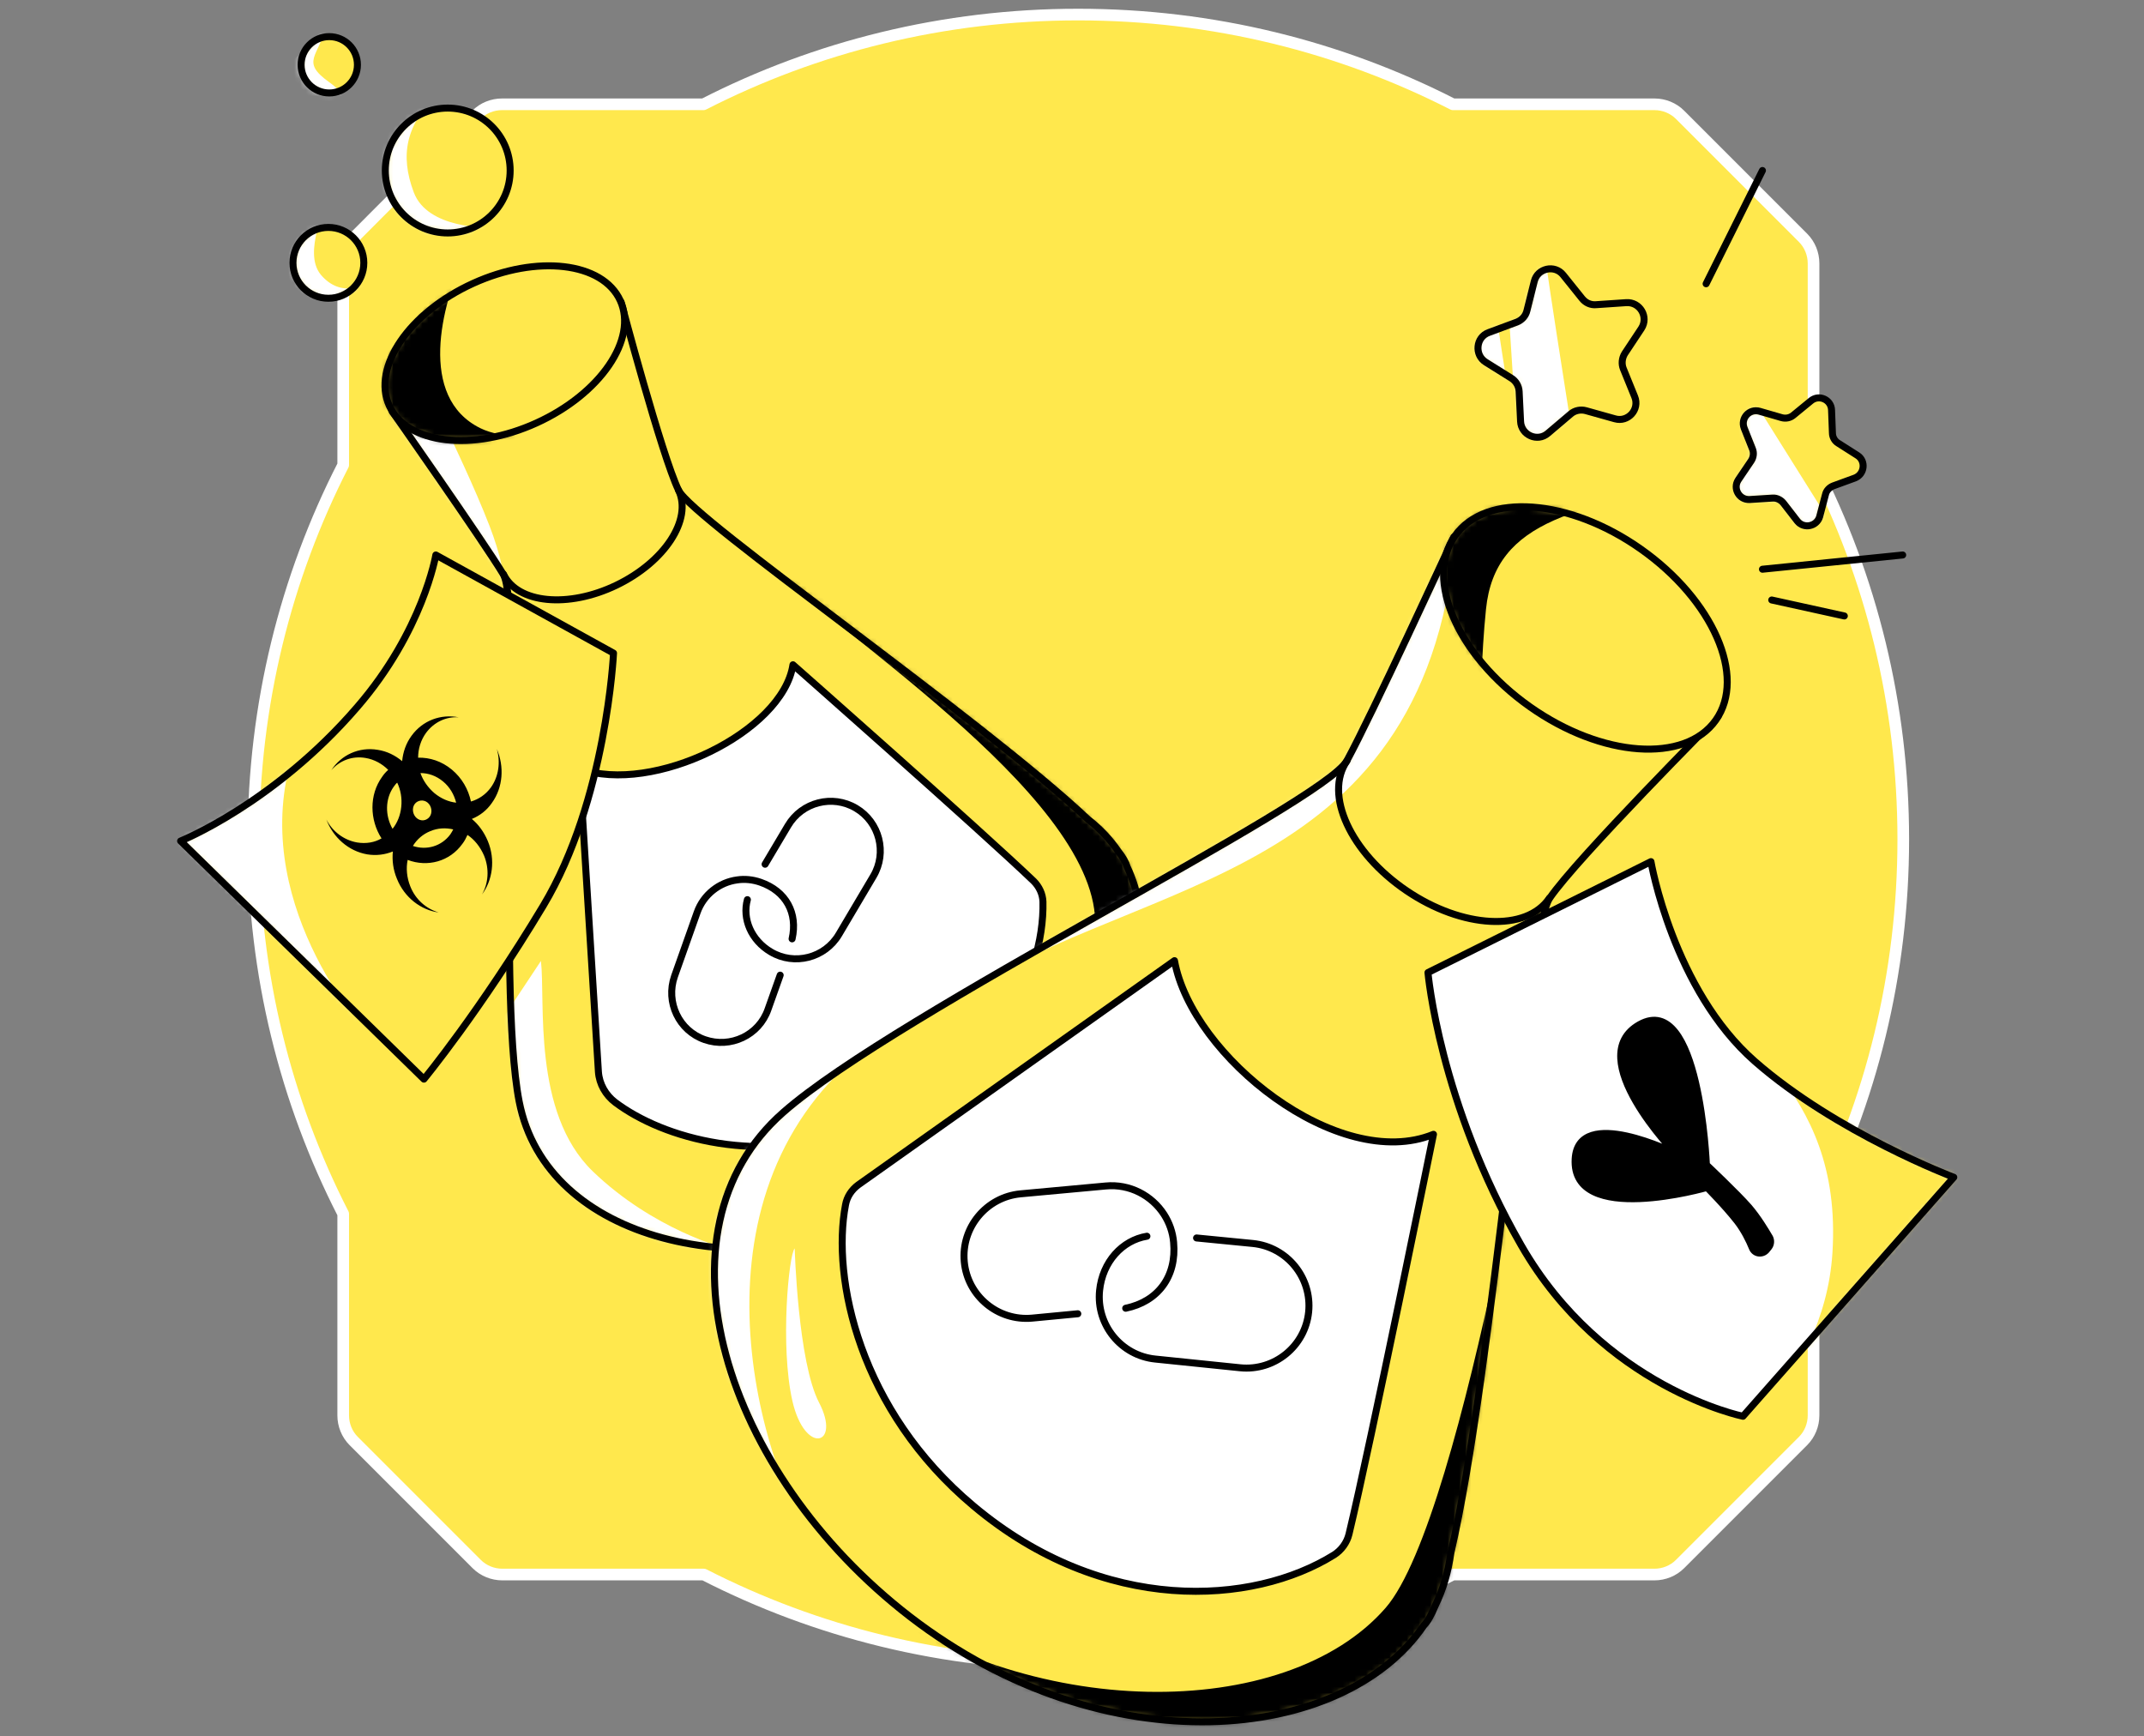 <svg width="368" height="298" viewBox="0 0 368 298" fill="none" xmlns="http://www.w3.org/2000/svg">
<rect x="0" y="0" width="368" height="298" fill="#808080" stroke="none"/>
<path d="M58.908 208.326V242.913C58.908 244.557 59.556 246.152 60.702 247.298L81.833 268.429C82.979 269.575 84.574 270.223 86.218 270.223H120.805C140.092 280.091 161.92 285.623 185.094 285.623C208.219 285.623 230.097 280.091 249.384 270.223H283.971C285.615 270.223 287.21 269.575 288.356 268.429L309.487 247.298C310.633 246.152 311.281 244.557 311.281 242.913V208.326C321.149 189.039 326.681 167.211 326.681 144.036C326.681 120.912 321.149 99.034 311.281 79.747V45.21C311.281 43.566 310.633 41.971 309.487 40.825L288.356 19.694C287.21 18.547 285.615 17.9 283.971 17.9H249.384C230.047 8.032 208.219 2.5 185.045 2.5C161.92 2.5 140.042 8.032 120.755 17.9H86.168C84.524 17.9 82.929 18.547 81.783 19.694L60.702 40.825C59.556 41.971 58.908 43.566 58.908 45.21V79.797C49.04 99.084 43.508 120.912 43.508 144.086C43.508 167.211 49.04 189.039 58.908 208.326Z" fill="#FFE84D" stroke="white" stroke-width="2" stroke-linecap="round" stroke-linejoin="round"/>
<path d="M67.33 70.627C67.33 70.627 82.929 92.854 86.368 98.536C89.807 104.217 85.172 168.855 89.109 189.039C93.793 213.111 127.433 220.835 157.186 208.725C188.384 196.017 201.84 166.314 193.467 148.771C193.268 148.074 192.769 147.127 191.922 146.08C190.527 144.037 188.782 142.193 186.789 140.648C168.399 123.305 118.861 89.117 116.469 84.133C113.579 78.153 106.602 51.839 106.602 51.839L67.33 70.627Z" fill="#FFE84D"/>
<mask id="mask0" mask-type="alpha" maskUnits="userSpaceOnUse" x="67" y="51" width="129" height="164">
<path d="M67.33 70.627C67.33 70.627 82.929 92.854 86.368 98.536C89.807 104.217 85.172 168.855 89.109 189.039C93.793 213.111 127.433 220.835 157.186 208.725C188.384 196.017 201.84 166.314 193.467 148.771C193.268 148.074 192.769 147.127 191.922 146.08C190.527 144.037 188.782 142.193 186.789 140.648C168.399 123.305 118.861 89.117 116.469 84.133C113.579 78.153 106.602 51.839 106.602 51.839L67.33 70.627Z" fill="#FFE84D"/>
</mask>
<g mask="url(#mask0)">
<path d="M133.861 98.435C147.018 111.293 193.267 140.796 187.485 162.276C181.804 183.406 185.043 182.36 185.043 182.36C185.043 182.36 210.56 163.87 208.716 162.276C206.872 160.681 171.538 121.858 161.122 113.735C150.706 105.611 133.861 98.435 133.861 98.435Z" fill="black"/>
<path d="M86.069 175.134L92.847 164.918C93.644 171.745 91.302 190.932 101.718 200.999C112.134 211.067 124.543 214.256 124.543 214.256C124.543 214.256 99.276 224.921 90.056 214.455C80.836 204.04 86.069 175.134 86.069 175.134Z" fill="white"/>
</g>
<mask id="mask1" mask-type="alpha" maskUnits="userSpaceOnUse" x="67" y="51" width="129" height="164">
<path d="M67.33 70.627C67.33 70.627 82.929 92.854 86.368 98.536C89.807 104.217 85.172 168.855 89.109 189.039C93.793 213.111 127.433 220.835 157.186 208.725C188.384 196.017 201.84 166.314 193.467 148.771C193.268 148.074 192.769 147.127 191.922 146.08C190.527 144.037 188.782 142.193 186.789 140.648C168.399 123.305 118.861 89.117 116.469 84.133C113.579 78.153 106.602 51.839 106.602 51.839L67.33 70.627Z" fill="#FFE84D"/>
</mask>
<g mask="url(#mask1)">
<path d="M63.941 62.403L68.924 53.93C69.722 60.758 78.792 76.756 84.025 90.261C91.65 109.947 82.829 120.163 82.829 120.163C82.829 120.163 77.147 112.19 67.928 101.724C58.708 91.258 63.941 62.403 63.941 62.403Z" fill="white"/>
</g>
<path d="M67.33 70.627C67.33 70.627 82.929 92.854 86.368 98.536C89.807 104.217 85.172 168.855 89.109 189.039C93.793 213.111 127.433 220.835 157.186 208.725C188.384 196.017 201.84 166.314 193.467 148.771C193.268 148.074 192.769 147.127 191.922 146.08C190.527 144.037 188.782 142.193 186.789 140.648C168.399 123.305 118.861 89.117 116.469 84.133C113.579 78.153 106.602 51.839 106.602 51.839L67.33 70.627Z" stroke="black" stroke-width="1.2" stroke-miterlimit="10" stroke-linecap="round" stroke-linejoin="round"/>
<path d="M92.09 72.588C103.038 67.608 109.475 58.208 106.466 51.594C103.457 44.98 92.142 43.656 81.194 48.637C70.246 53.617 63.809 63.017 66.818 69.631C69.827 76.245 81.142 77.569 92.09 72.588Z" fill="#FFE84D"/>
<mask id="mask2" mask-type="alpha" maskUnits="userSpaceOnUse" x="61" y="39" width="51" height="43">
<path d="M92.09 72.589C103.038 67.608 109.475 58.209 106.466 51.595C103.457 44.981 92.142 43.657 81.194 48.637C70.246 53.618 63.809 63.017 66.818 69.631C69.827 76.246 81.142 77.57 92.09 72.589Z" fill="#FFE84D"/>
</mask>
<g mask="url(#mask2)">
<path d="M79.548 44.292C75.913 52.188 71.579 68.176 82.49 73.505C89.94 77.124 104.704 72.269 104.704 72.269L79.805 89.509L61.943 66.372L79.548 44.292Z" fill="black"/>
</g>
<path d="M92.09 72.588C103.038 67.608 109.475 58.208 106.466 51.594C103.457 44.98 92.142 43.656 81.194 48.637C70.246 53.617 63.809 63.017 66.818 69.631C69.827 76.245 81.142 77.569 92.09 72.588Z" stroke="black" stroke-width="1.2" stroke-miterlimit="10" stroke-linecap="round" stroke-linejoin="round"/>
<path d="M116.47 84.135C118.862 89.168 114.078 96.444 105.805 100.431C97.532 104.418 88.81 103.571 86.418 98.537" stroke="black" stroke-width="1.2" stroke-miterlimit="10" stroke-linecap="round" stroke-linejoin="round"/>
<path d="M136.104 114.087C136.104 114.087 168.199 142.394 177.419 151.215C178.366 152.162 178.964 153.408 179.014 154.754C179.313 167.811 170.192 185.852 148.513 193.676C130.423 200.205 113.827 195.371 105.604 189.191C103.959 187.945 102.863 186.051 102.713 183.958L99.474 131.928C112.033 136.464 134.36 125.599 136.104 114.087Z" fill="white" stroke="black" stroke-width="1.2" stroke-miterlimit="10" stroke-linecap="round" stroke-linejoin="round"/>
<path d="M131.322 148.319L135.259 141.691C137.651 137.654 142.884 136.309 146.921 138.701C150.957 141.093 152.303 146.326 149.911 150.363L143.98 160.38C141.588 164.416 136.355 165.762 132.318 163.37C128.93 161.376 127.385 157.688 128.282 154.399" stroke="black" stroke-width="1.2" stroke-miterlimit="10" stroke-linecap="round" stroke-linejoin="round"/>
<path d="M133.912 167.356L131.819 173.237C130.274 177.672 125.39 179.965 120.955 178.42C116.519 176.875 114.227 171.991 115.772 167.556L119.659 156.591C120.755 153.502 123.496 151.408 126.536 151.01C127.832 150.81 129.228 150.96 130.523 151.408C134.959 152.953 136.952 156.741 135.956 161.127" stroke="black" stroke-width="1.2" stroke-miterlimit="10" stroke-linecap="round" stroke-linejoin="round"/>
<path d="M308.491 89.417L306.098 86.327C305.65 85.779 304.952 85.43 304.254 85.48L300.317 85.729C298.523 85.829 297.377 83.835 298.374 82.34L300.566 79.101C300.965 78.502 301.065 77.755 300.816 77.107L299.37 73.469C298.723 71.775 300.267 70.08 302.012 70.579L305.799 71.675C306.497 71.874 307.245 71.725 307.793 71.276L310.833 68.784C312.228 67.638 314.321 68.585 314.371 70.379L314.521 74.316C314.521 75.014 314.919 75.712 315.517 76.061L318.807 78.154C320.302 79.101 320.053 81.393 318.358 82.041L314.67 83.386C314.022 83.636 313.474 84.184 313.325 84.882L312.328 88.669C311.83 90.364 309.587 90.812 308.491 89.417Z" fill="#FFE84D"/>
<mask id="mask3" mask-type="alpha" maskUnits="userSpaceOnUse" x="298" y="68" width="22" height="23">
<path d="M308.491 89.417L306.098 86.327C305.65 85.779 304.952 85.43 304.254 85.48L300.317 85.729C298.523 85.829 297.377 83.835 298.374 82.34L300.566 79.101C300.965 78.502 301.065 77.755 300.816 77.107L299.37 73.469C298.723 71.775 300.267 70.08 302.012 70.579L305.799 71.675C306.497 71.874 307.245 71.725 307.793 71.276L310.833 68.784C312.228 67.638 314.321 68.585 314.371 70.379L314.521 74.316C314.521 75.014 314.919 75.712 315.517 76.061L318.807 78.154C320.302 79.101 320.053 81.393 318.358 82.041L314.67 83.386C314.022 83.636 313.474 84.184 313.325 84.882L312.328 88.669C311.83 90.364 309.587 90.812 308.491 89.417Z" fill="#FFE84D"/>
</mask>
<g mask="url(#mask3)">
<path d="M298.024 63.951L314.52 90.265L302.509 92.159L292.841 81.195L298.024 63.951Z" fill="white"/>
</g>
<path d="M308.491 89.417L306.098 86.327C305.65 85.779 304.952 85.43 304.254 85.48L300.317 85.729C298.523 85.829 297.377 83.835 298.374 82.34L300.566 79.101C300.965 78.502 301.065 77.755 300.816 77.107L299.37 73.469C298.723 71.775 300.267 70.08 302.012 70.579L305.799 71.675C306.497 71.874 307.245 71.725 307.793 71.276L310.833 68.784C312.228 67.638 314.321 68.585 314.371 70.379L314.521 74.316C314.521 75.014 314.919 75.712 315.517 76.061L318.807 78.154C320.302 79.101 320.053 81.393 318.358 82.041L314.67 83.386C314.022 83.636 313.474 84.184 313.325 84.882L312.328 88.669C311.83 90.364 309.587 90.812 308.491 89.417Z" stroke="black" stroke-width="1.2" stroke-miterlimit="10" stroke-linecap="round" stroke-linejoin="round"/>
<path d="M277.192 71.875L272.209 70.479C271.312 70.23 270.315 70.429 269.617 71.027L265.68 74.367C263.886 75.911 261.095 74.665 260.995 72.323L260.746 67.19C260.696 66.243 260.198 65.396 259.401 64.897L255.015 62.156C253.022 60.91 253.321 57.87 255.513 57.073L260.348 55.279C261.245 54.93 261.893 54.183 262.092 53.285L263.338 48.302C263.886 46.009 266.876 45.361 268.321 47.205L271.561 51.242C272.159 51.99 273.056 52.388 274.003 52.289L279.136 51.94C281.478 51.79 283.023 54.382 281.728 56.375L278.887 60.661C278.389 61.459 278.289 62.456 278.638 63.303L280.581 68.087C281.478 70.28 279.435 72.522 277.192 71.875Z" fill="#FFE84D"/>
<mask id="mask4" mask-type="alpha" maskUnits="userSpaceOnUse" x="253" y="46" width="30" height="30">
<path d="M277.192 71.875L272.209 70.479C271.312 70.23 270.315 70.429 269.617 71.027L265.68 74.367C263.886 75.911 261.095 74.665 260.995 72.323L260.746 67.19C260.696 66.243 260.198 65.396 259.401 64.897L255.015 62.156C253.022 60.91 253.321 57.87 255.513 57.073L260.348 55.279C261.245 54.93 261.893 54.183 262.092 53.285L263.338 48.302C263.886 46.009 266.876 45.361 268.321 47.205L271.561 51.242C272.159 51.99 273.056 52.388 274.003 52.289L279.136 51.94C281.478 51.79 283.023 54.382 281.728 56.375L278.887 60.661C278.389 61.459 278.289 62.456 278.638 63.303L280.581 68.087C281.478 70.28 279.435 72.522 277.192 71.875Z" fill="#FFE84D"/>
</mask>
<g mask="url(#mask4)">
<path d="M264.334 36.792C263.936 37.439 270.315 77.209 270.315 77.209L260.497 77.508L258.304 43.171L264.334 36.792Z" fill="white"/>
<path d="M254.915 39.681C254.516 40.329 260.895 80.099 260.895 80.099L257.905 82.142L248.885 46.06L254.915 39.681Z" fill="white"/>
</g>
<path d="M277.192 71.875L272.209 70.479C271.312 70.23 270.315 70.429 269.617 71.027L265.68 74.367C263.886 75.911 261.095 74.665 260.995 72.323L260.746 67.19C260.696 66.243 260.198 65.396 259.401 64.897L255.015 62.156C253.022 60.91 253.321 57.87 255.513 57.073L260.348 55.279C261.245 54.93 261.893 54.183 262.092 53.285L263.338 48.302C263.886 46.009 266.876 45.361 268.321 47.205L271.561 51.242C272.159 51.99 273.056 52.388 274.003 52.289L279.136 51.94C281.478 51.79 283.023 54.382 281.728 56.375L278.887 60.661C278.389 61.459 278.289 62.456 278.638 63.303L280.581 68.087C281.478 70.28 279.435 72.522 277.192 71.875Z" stroke="black" stroke-width="1.2" stroke-miterlimit="10" stroke-linecap="round" stroke-linejoin="round"/>
<path d="M56.515 15.955C59.185 15.955 61.35 13.79 61.35 11.121C61.35 8.451 59.185 6.287 56.515 6.287C53.846 6.287 51.681 8.451 51.681 11.121C51.681 13.79 53.846 15.955 56.515 15.955Z" fill="#FFE84D"/>
<mask id="mask5" mask-type="alpha" maskUnits="userSpaceOnUse" x="51" y="6" width="11" height="11">
<path d="M56.284 16.133C58.954 16.133 61.119 13.969 61.119 11.299C61.119 8.629 58.954 6.464 56.284 6.464C53.615 6.464 51.45 8.629 51.45 11.299C51.45 13.969 53.615 16.133 56.284 16.133Z" fill="#FFE84D"/>
</mask>
<g mask="url(#mask5)">
<path d="M55.967 4.493C54.721 9.726 51.481 10.524 56.515 14.112C61.548 17.7 56.515 18.547 56.515 18.547L47.096 13.763L55.967 4.493Z" fill="white"/>
</g>
<path d="M56.515 15.955C59.185 15.955 61.35 13.79 61.35 11.121C61.35 8.451 59.185 6.287 56.515 6.287C53.846 6.287 51.681 8.451 51.681 11.121C51.681 13.79 53.846 15.955 56.515 15.955Z" stroke="black" stroke-width="1.2" stroke-miterlimit="10" stroke-linecap="round" stroke-linejoin="round"/>
<path d="M56.366 51.19C59.724 51.19 62.447 48.468 62.447 45.11C62.447 41.752 59.724 39.029 56.366 39.029C53.008 39.029 50.286 41.752 50.286 45.11C50.286 48.468 53.008 51.19 56.366 51.19Z" fill="#FFE84D"/>
<mask id="mask6" mask-type="alpha" maskUnits="userSpaceOnUse" x="50" y="39" width="13" height="13">
<path d="M56.366 51.189C59.724 51.189 62.447 48.467 62.447 45.109C62.447 41.751 59.724 39.029 56.366 39.029C53.008 39.029 50.286 41.751 50.286 45.109C50.286 48.467 53.008 51.189 56.366 51.189Z" fill="#FFE84D"/>
</mask>
<g mask="url(#mask6)">
<path d="M54.323 37.037C56.815 34.894 51.732 43.117 55.071 47.154C58.609 51.34 62.945 48.699 62.945 48.699C62.945 48.699 59.905 53.733 53.526 51.191C47.147 48.649 48.293 42.27 54.323 37.037Z" fill="white"/>
</g>
<path d="M56.366 51.19C59.724 51.19 62.447 48.468 62.447 45.11C62.447 41.752 59.724 39.029 56.366 39.029C53.008 39.029 50.286 41.752 50.286 45.11C50.286 48.468 53.008 51.19 56.366 51.19Z" stroke="black" stroke-width="1.2" stroke-miterlimit="10" stroke-linecap="round" stroke-linejoin="round"/>
<path d="M76.848 39.979C82.766 39.979 87.563 35.181 87.563 29.264C87.563 23.346 82.766 18.549 76.848 18.549C70.931 18.549 66.133 23.346 66.133 29.264C66.133 35.181 70.931 39.979 76.848 39.979Z" fill="#FFE84D"/>
<mask id="mask7" mask-type="alpha" maskUnits="userSpaceOnUse" x="66" y="18" width="22" height="22">
<path d="M76.849 39.979C82.767 39.979 87.564 35.182 87.564 29.264C87.564 23.346 82.767 18.549 76.849 18.549C70.932 18.549 66.134 23.346 66.134 29.264C66.134 35.182 70.932 39.979 76.849 39.979Z" fill="#FFE84D"/>
</mask>
<g mask="url(#mask7)">
<path d="M75.253 15.955C69.622 21.387 68.625 26.62 71.017 32.999C73.409 39.379 83.875 39.03 83.875 39.03C83.875 39.03 75.403 47.651 67.678 39.927C59.953 32.202 62.645 21.138 68.924 18.547C75.203 15.955 75.253 15.955 75.253 15.955Z" fill="white"/>
</g>
<path d="M76.848 39.979C82.766 39.979 87.563 35.181 87.563 29.264C87.563 23.346 82.766 18.549 76.848 18.549C70.931 18.549 66.133 23.346 66.133 29.264C66.133 35.181 70.931 39.979 76.848 39.979Z" stroke="black" stroke-width="1.2" stroke-miterlimit="10" stroke-linecap="round" stroke-linejoin="round"/>
<path d="M249.533 92.158C249.533 92.158 235.23 123.206 231.193 130.532C227.206 137.858 153.896 173.791 134.46 190.885C111.236 211.218 124.144 252.732 156.189 277.451C189.779 303.316 230.645 299.18 244.4 278.946C245.048 278.298 245.695 277.152 246.343 275.557C247.739 272.717 248.586 269.677 249.035 266.487C256.261 235.489 262.092 159.886 265.979 154.155C270.664 147.278 294.884 122.957 294.884 122.957L249.533 92.158Z" fill="#FFE84D"/>
<mask id="mask8" mask-type="alpha" maskUnits="userSpaceOnUse" x="122" y="92" width="173" height="204">
<path d="M249.533 92.158C249.533 92.158 235.23 123.206 231.193 130.532C227.206 137.858 153.896 173.791 134.46 190.885C111.236 211.218 124.144 252.732 156.189 277.451C189.779 303.316 230.645 299.18 244.4 278.946C245.048 278.298 245.695 277.152 246.343 275.557C247.739 272.717 248.586 269.677 249.035 266.487C256.261 235.489 262.092 159.886 265.979 154.155C270.664 147.278 294.884 122.957 294.884 122.957L249.533 92.158Z" fill="#FFE84D"/>
</mask>
<g mask="url(#mask8)">
<path d="M146.67 273.112C176.273 295.589 220.677 295.638 237.821 275.953C251.476 260.304 265.68 169.153 265.68 169.153L267.972 256.267C267.972 256.267 251.925 296.037 232.239 300.423C212.554 304.858 164.71 293.545 159.976 287.964C155.241 282.382 146.67 273.112 146.67 273.112Z" fill="black"/>
<path d="M142.684 269.526C131.62 256.269 117.068 211.366 143.68 184.404C183.799 143.787 115.323 198.06 112.134 209.672C105.306 234.391 142.684 269.526 142.684 269.526Z" fill="white"/>
<path d="M167.752 169.005C200.246 149.469 248.837 149.668 250.282 84.133Z" fill="white"/>
</g>
<path d="M249.533 92.158C249.533 92.158 235.23 123.206 231.193 130.532C227.206 137.858 153.896 173.791 134.46 190.885C111.236 211.218 124.144 252.732 156.189 277.451C189.779 303.316 230.645 299.18 244.4 278.946C245.048 278.298 245.695 277.152 246.343 275.557C247.739 272.717 248.586 269.677 249.035 266.487C256.261 235.489 262.092 159.886 265.979 154.155C270.664 147.278 294.884 122.957 294.884 122.957L249.533 92.158Z" stroke="black" stroke-width="1.2" stroke-miterlimit="10" stroke-linecap="round" stroke-linejoin="round"/>
<path d="M294.51 123.581C299.782 116.117 294.032 102.987 281.667 94.253C269.302 85.52 255.004 84.491 249.732 91.955C244.461 99.419 250.211 112.549 262.576 121.283C274.941 130.016 289.238 131.045 294.51 123.581Z" fill="#FFE84D"/>
<mask id="mask9" mask-type="alpha" maskUnits="userSpaceOnUse" x="240" y="78" width="65" height="60">
<path d="M294.511 123.58C299.782 116.116 294.032 102.986 281.667 94.252C269.302 85.519 255.005 84.49 249.733 91.954C244.461 99.418 250.211 112.549 262.576 121.282C274.941 130.015 289.239 131.044 294.511 123.58Z" fill="#FFE84D"/>
</mask>
<g mask="url(#mask9)">
<path d="M295.933 82.169C271.032 86.837 256.624 89.03 255.057 104.567C253.434 120.459 254.336 140.401 254.336 140.401C254.336 140.401 239.175 123.571 235.287 113.346C231.399 103.12 240.62 83.234 240.62 83.234L295.933 82.169Z" fill="black"/>
</g>
<path d="M294.51 123.581C299.782 116.117 294.032 102.987 281.667 94.253C269.302 85.52 255.004 84.491 249.732 91.955C244.461 99.419 250.211 112.549 262.576 121.283C274.941 130.016 289.238 131.045 294.51 123.581Z" stroke="black" stroke-width="1.2" stroke-miterlimit="10" stroke-linecap="round" stroke-linejoin="round"/>
<path d="M265.931 154.152C261.994 159.934 251.03 159.385 241.411 152.857C231.793 146.328 227.208 136.361 231.195 130.58" stroke="black" stroke-width="1.2" stroke-miterlimit="10" stroke-linecap="round" stroke-linejoin="round"/>
<path d="M246.045 194.67C246.045 194.67 235.23 247.996 231.542 263.296C231.193 264.741 230.246 266.037 229.001 266.834C215.046 275.555 189.43 277.2 167.103 258.461C147.468 242.015 142.733 219.389 145.125 206.781C145.374 205.385 146.172 204.189 147.318 203.342L201.59 164.868C204.581 181.364 229.798 201.299 246.045 194.67Z" fill="white" stroke="black" stroke-width="1.2" stroke-miterlimit="10" stroke-linecap="round" stroke-linejoin="round"/>
<path d="M205.38 212.46L215.048 213.407C220.929 214.005 225.215 219.288 224.617 225.169C224.019 231.049 218.736 235.335 212.855 234.737L198.303 233.242C192.422 232.644 188.136 227.361 188.734 221.481C189.233 216.547 192.621 212.859 196.858 212.161" stroke="black" stroke-width="1.2" stroke-miterlimit="10" stroke-linecap="round" stroke-linejoin="round"/>
<path d="M184.995 225.468L177.171 226.215C171.29 226.764 166.057 222.428 165.509 216.547C164.961 210.666 169.297 205.434 175.177 204.885L189.78 203.54C193.916 203.141 197.704 205.184 199.797 208.424C200.694 209.819 201.292 211.464 201.441 213.208C201.99 219.089 198.75 223.375 193.218 224.521" stroke="black" stroke-width="1.2" stroke-miterlimit="10" stroke-linecap="round" stroke-linejoin="round"/>
<path d="M245.098 166.91L283.373 147.873C283.373 147.873 287.16 169.851 301.214 182.16C315.268 194.47 335.352 202.045 335.352 202.045L299.171 243.061C299.171 243.061 275.15 238.177 261.096 213.707C247.042 189.237 245.098 166.91 245.098 166.91Z" fill="white"/>
<mask id="mask10" mask-type="alpha" maskUnits="userSpaceOnUse" x="245" y="147" width="91" height="97">
<path d="M245.098 166.91L283.373 147.873C283.373 147.873 287.16 169.851 301.214 182.16C315.268 194.47 335.352 202.045 335.352 202.045L299.171 243.061C299.171 243.061 275.15 238.177 261.096 213.707C247.042 189.237 245.098 166.91 245.098 166.91Z" fill="white"/>
</mask>
<g mask="url(#mask10)">
<path d="M292.841 164.918C294.884 178.922 316.414 185.401 314.52 215.054C313.075 237.879 292.841 252.282 292.841 252.282L345.468 198.857L292.841 164.918Z" fill="#FFE84D"/>
</g>
<path d="M245.098 166.91L283.373 147.873C283.373 147.873 287.16 169.851 301.214 182.16C315.268 194.47 335.352 202.045 335.352 202.045L299.171 243.061C299.171 243.061 275.15 238.177 261.096 213.707C247.042 189.237 245.098 166.91 245.098 166.91Z" stroke="black" stroke-width="1.2" stroke-miterlimit="10" stroke-linecap="round" stroke-linejoin="round"/>
<path d="M74.806 95.246L105.307 112.09C105.307 112.09 104.111 137.358 93.246 155.448C82.382 173.539 72.763 185.201 72.763 185.201L31 144.335C31 144.335 47.047 137.906 61.301 121.36C72.614 108.303 74.806 95.246 74.806 95.246Z" fill="#FFE84D"/>
<mask id="mask11" mask-type="alpha" maskUnits="userSpaceOnUse" x="31" y="95" width="75" height="91">
<path d="M74.807 95.246L105.307 112.09C105.307 112.09 104.111 137.358 93.246 155.448C82.382 173.539 72.764 185.201 72.764 185.201L31 144.335C31 144.335 47.048 137.906 61.301 121.36C72.614 108.303 74.807 95.246 74.807 95.246Z" fill="#FFE84D"/>
</mask>
<g mask="url(#mask11)">
<path d="M55.968 117.768C38.924 142.786 55.12 167.804 62.447 176.775C69.324 185.247 23.674 145.527 23.674 145.527L55.968 117.768Z" fill="white"/>
</g>
<path d="M74.806 95.246L105.307 112.09C105.307 112.09 104.111 137.358 93.246 155.448C82.382 173.539 72.763 185.201 72.763 185.201L31 144.335C31 144.335 47.047 137.906 61.301 121.36C72.614 108.303 74.806 95.246 74.806 95.246Z" stroke="black" stroke-width="1.2" stroke-miterlimit="10" stroke-linecap="round" stroke-linejoin="round"/>
<path d="M292.841 48.7L302.509 29.263" stroke="black" stroke-width="1.2" stroke-miterlimit="10" stroke-linecap="round" stroke-linejoin="round"/>
<path d="M302.511 97.69L326.582 95.248" stroke="black" stroke-width="1.2" stroke-miterlimit="10" stroke-linecap="round" stroke-linejoin="round"/>
<path d="M304.105 102.971L316.564 105.712" stroke="black" stroke-width="1.2" stroke-miterlimit="10" stroke-linecap="round" stroke-linejoin="round"/>
<path d="M303.607 214.007L303.208 214.505C302.51 215.353 301.165 215.203 300.766 214.157C300.218 212.811 299.37 211.116 298.224 209.621C296.081 206.88 292.991 203.79 292.991 203.79C292.991 203.79 269.718 210.518 270.365 198.906C270.864 189.637 287.609 197.96 287.609 197.96C287.609 197.96 271.462 181.414 281.429 175.832C291.696 170.101 292.892 199.903 292.892 199.903C292.892 199.903 298.174 204.887 300.168 207.179C301.713 208.974 303.058 211.216 303.756 212.412C304.005 212.911 303.955 213.558 303.607 214.007Z" fill="black" stroke="black" stroke-width="1.2" stroke-miterlimit="10"/>
<path d="M83.727 144.336C83.079 142.791 82.132 141.495 80.986 140.548C82.331 140 83.528 139.103 84.424 137.807C86.368 135.116 86.567 131.528 85.272 128.537C85.92 130.73 85.621 133.222 84.275 135.116C83.378 136.362 82.182 137.159 80.836 137.558C80.388 135.465 79.291 133.521 77.547 132.076C75.803 130.631 73.76 129.983 71.766 130.033C71.766 128.537 72.215 127.042 73.112 125.796C74.507 123.903 76.6 122.956 78.743 123.105C75.703 122.507 72.563 123.604 70.62 126.295C69.673 127.591 69.174 129.086 69.025 130.631C67.829 129.634 66.433 128.936 64.839 128.687C61.599 128.139 58.559 129.584 56.865 132.176C58.31 130.531 60.453 129.684 62.745 130.082C64.241 130.332 65.586 131.079 66.633 132.126C66.234 132.475 65.885 132.873 65.586 133.322C63.344 136.412 63.443 140.698 65.487 143.887C64.29 144.585 62.845 144.834 61.3 144.585C59.008 144.186 57.064 142.691 56.018 140.648C57.164 143.688 59.805 146.08 63.045 146.628C64.59 146.877 66.085 146.678 67.43 146.13C67.281 147.675 67.48 149.27 68.128 150.814C69.424 154.054 72.264 156.197 75.304 156.596C73.211 155.997 71.317 154.403 70.42 152.11C69.822 150.615 69.673 149.02 69.972 147.575C73.361 148.871 77.198 147.874 79.391 144.784C79.74 144.336 79.989 143.837 80.238 143.289C81.434 144.086 82.431 145.332 83.079 146.828C84.026 149.12 83.826 151.612 82.73 153.506C84.524 151.113 85.072 147.575 83.727 144.336ZM76.052 134.119C77.198 135.066 77.946 136.362 78.295 137.757C76.999 137.608 75.703 137.06 74.557 136.113C73.46 135.166 72.613 133.97 72.165 132.674C73.51 132.674 74.856 133.122 76.052 134.119ZM67.38 142.243C66.085 140 66.085 137.109 67.58 135.016C67.779 134.767 67.929 134.518 68.178 134.318C68.776 135.564 69.025 137.01 68.876 138.455C68.726 139.95 68.178 141.246 67.38 142.243ZM71.517 140.399C70.819 139.801 70.67 138.704 71.168 138.006C71.666 137.309 72.713 137.159 73.411 137.757C74.108 138.355 74.258 139.452 73.76 140.149C73.211 140.897 72.215 140.997 71.517 140.399ZM70.869 145.183C71.567 144.037 72.613 143.14 73.859 142.641C75.155 142.093 76.501 142.043 77.796 142.342C77.647 142.641 77.497 142.89 77.298 143.189C75.803 145.233 73.211 145.98 70.869 145.183Z" fill="black"/>
<path d="M136.005 240.423C133.862 230.954 135.407 215.205 136.404 214.259C136.404 214.259 136.952 233.795 140.59 240.722C144.428 248.098 138.148 249.792 136.005 240.423Z" fill="white"/>
</svg>
